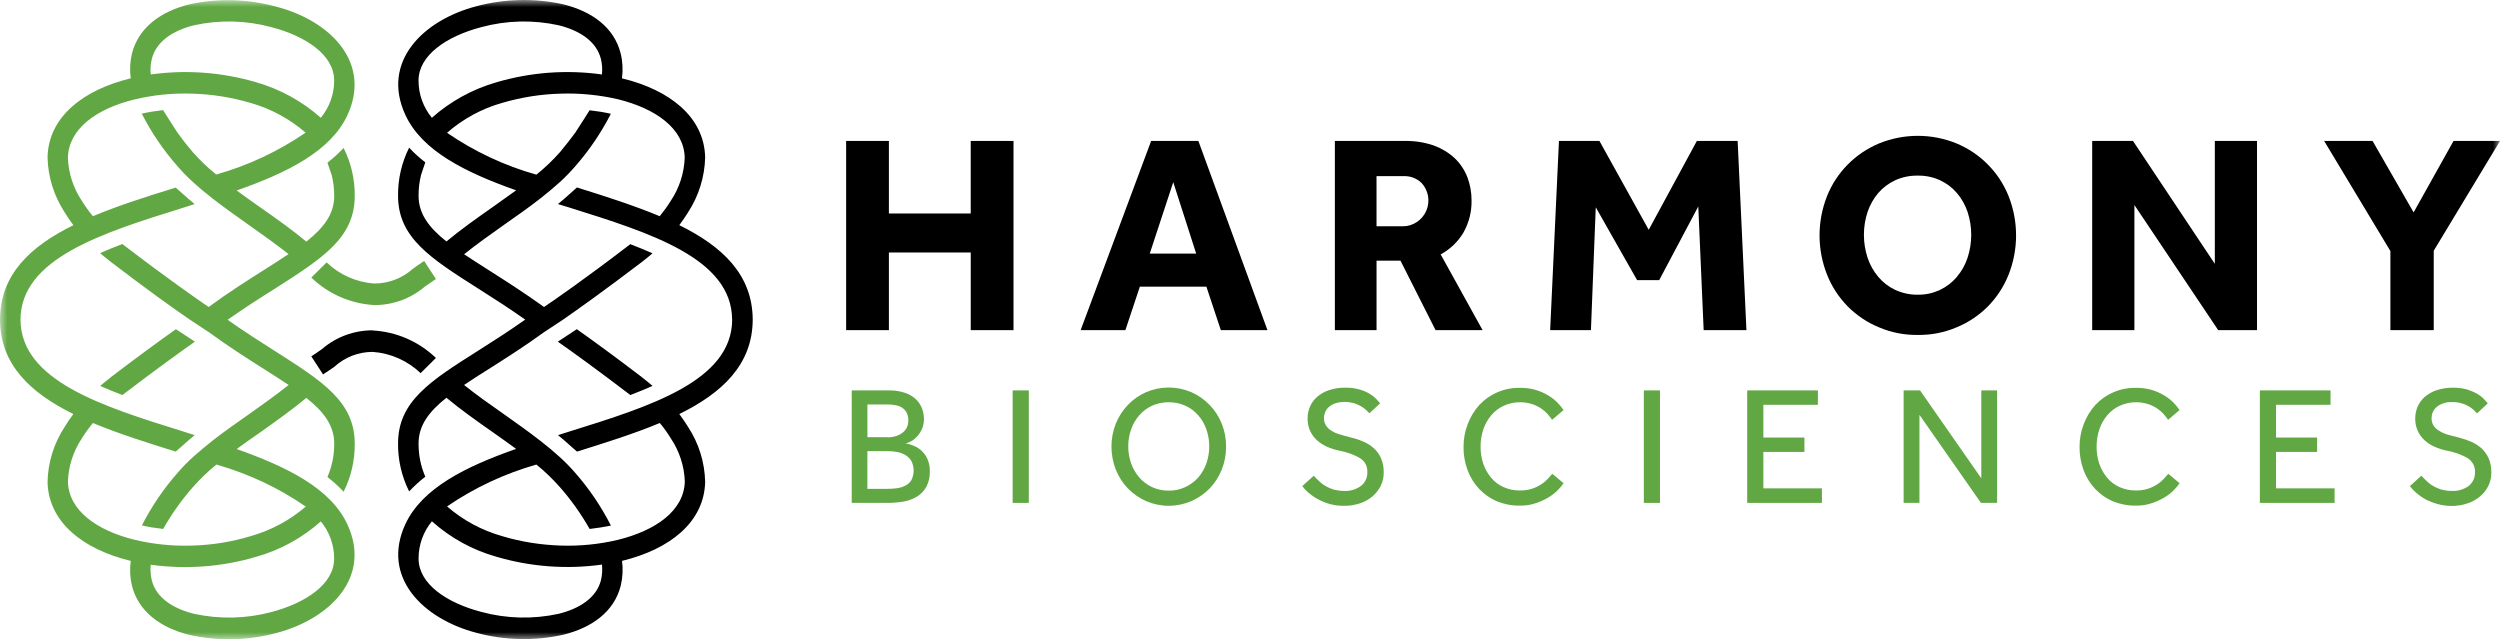 <?xml version="1.0" encoding="UTF-8"?>
<svg width="176px" height="45px" viewBox="0 0 176 45" version="1.1" xmlns="http://www.w3.org/2000/svg" xmlns:xlink="http://www.w3.org/1999/xlink">
    <title>Group</title>
    <defs>
        <polygon id="path-1" points="176 0 0 0 0 45 176 45"></polygon>
    </defs>
    <g id="Symbols" stroke="none" stroke-width="1" fill="none" fill-rule="evenodd">
        <g id="Footer-Sleep-and-Wakefulness----Desktop" transform="translate(-756, -347)">
            <g id="Group-4" transform="translate(427, 347)">
                <g id="Group" transform="translate(329, 0)">
                    <polygon id="Path" fill="#000000" fill-rule="nonzero" points="59.568 9.922 62.578 9.922 62.578 15.03 68.339 15.03 68.339 9.922 71.351 9.922 71.351 23.242 68.34 23.242 68.34 17.775 62.578 17.775 62.578 23.242 59.568 23.242"></polygon>
                    <path d="M81.041,9.922 L84.366,9.922 L89.229,23.242 L85.946,23.242 L84.931,20.183 L80.245,20.183 L79.227,23.242 L76.077,23.242 L81.041,9.922 Z M84.211,17.854 L82.597,12.825 L80.942,17.854 L84.211,17.854 Z" id="Shape" fill="#000000" fill-rule="nonzero"></path>
                    <g id="Clipped">
                        <mask id="mask-2" fill="white">
                            <use xlink:href="#path-1"></use>
                        </mask>
                        <g id="Path"></g>
                        <g id="Group" mask="url(#mask-2)" fill-rule="nonzero">
                            <g transform="translate(0, 0.001)">
                                <path d="M93.98,9.922 L98.924,9.922 C99.616,9.911 100.305,10.023 100.956,10.248 C101.502,10.451 102.002,10.754 102.423,11.148 C102.811,11.519 103.112,11.981 103.304,12.476 C103.499,12.993 103.599,13.544 103.597,14.096 C103.615,14.894 103.419,15.671 103.028,16.368 C102.643,17.021 102.088,17.549 101.423,17.909 L104.375,23.242 L101.064,23.242 L98.593,18.348 L96.909,18.348 L96.909,23.242 L93.975,23.242 L93.975,9.922 L93.98,9.922 Z M98.765,15.929 C99.115,15.929 99.458,15.828 99.751,15.626 C100.043,15.434 100.272,15.153 100.411,14.838 C100.551,14.512 100.593,14.152 100.535,13.803 C100.475,13.466 100.318,13.139 100.08,12.881 C99.905,12.712 99.698,12.588 99.471,12.498 C99.245,12.419 99.005,12.386 98.765,12.397 L96.907,12.397 L96.907,15.929 L98.765,15.929 Z" id="Shape" fill="#000000"></path>
                                <polygon id="Path" fill="#000000" points="109.75 9.922 112.6 9.922 116.07 16.177 119.459 9.922 122.33 9.922 122.949 23.242 119.938 23.242 119.559 14.534 116.807 19.721 115.252 19.721 112.341 14.591 112.002 23.242 109.131 23.242"></polygon>
                                <path d="M135.011,23.579 C134.07,23.591 133.139,23.411 132.272,23.039 C131.448,22.702 130.701,22.196 130.074,21.566 C129.447,20.924 128.954,20.171 128.624,19.338 C127.92,17.561 127.92,15.581 128.624,13.803 C128.956,12.971 129.451,12.217 130.076,11.587 C130.703,10.946 131.45,10.451 132.272,10.102 C134.029,9.382 135.997,9.382 137.754,10.102 C138.577,10.451 139.323,10.946 139.949,11.587 C140.576,12.217 141.07,12.971 141.403,13.803 C142.107,15.581 142.107,17.561 141.403,19.338 C141.073,20.171 140.58,20.924 139.953,21.566 C139.326,22.196 138.578,22.702 137.754,23.039 C136.888,23.411 135.955,23.591 135.016,23.579 M135.016,20.744 C135.54,20.756 136.057,20.643 136.534,20.429 C137.01,20.204 137.431,19.889 137.768,19.484 C138.099,19.091 138.353,18.641 138.516,18.146 C138.861,17.099 138.861,15.963 138.516,14.917 C138.354,14.433 138.101,13.983 137.768,13.589 C137.441,13.207 137.037,12.903 136.582,12.689 C136.089,12.464 135.551,12.352 135.007,12.363 C134.461,12.352 133.92,12.464 133.422,12.689 C132.964,12.903 132.556,13.207 132.226,13.589 C131.895,13.983 131.64,14.433 131.478,14.917 C131.133,15.963 131.133,17.099 131.478,18.146 C131.642,18.641 131.896,19.091 132.226,19.484 C132.555,19.878 132.963,20.193 133.422,20.407 C133.919,20.632 134.46,20.756 135.007,20.744" id="Shape" fill="#000000"></path>
                                <polygon id="Path" fill="#000000" points="147.291 9.922 150.162 9.922 155.924 18.573 155.924 9.922 158.894 9.922 158.894 23.242 156.162 23.242 150.262 14.433 150.262 23.242 147.29 23.242 147.29 9.922"></polygon>
                                <polygon id="Path" fill="#000000" points="168.284 17.673 163.62 9.922 167.028 9.922 169.918 14.951 172.729 9.922 176 9.922 171.335 17.651 171.335 23.242 168.284 23.242"></polygon>
                                <path d="M59.962,27.483 L62.64,27.483 C63.002,27.483 63.362,27.539 63.706,27.652 C63.981,27.742 64.235,27.888 64.452,28.079 C64.646,28.259 64.798,28.473 64.897,28.721 C64.997,28.968 65.047,29.238 65.045,29.508 C65.048,29.744 65.001,29.969 64.909,30.194 C64.827,30.386 64.715,30.554 64.576,30.712 C64.454,30.847 64.309,30.971 64.15,31.061 C64.028,31.128 63.893,31.184 63.753,31.207 C63.933,31.241 64.109,31.297 64.28,31.364 C64.721,31.522 65.081,31.859 65.282,32.287 C65.409,32.568 65.468,32.872 65.459,33.187 C65.472,33.547 65.393,33.918 65.228,34.244 C65.079,34.526 64.863,34.762 64.599,34.931 C64.312,35.111 63.992,35.234 63.656,35.302 C63.275,35.369 62.886,35.403 62.496,35.403 L59.961,35.403 L59.962,27.483 Z M62.475,30.791 C62.651,30.791 62.826,30.768 62.997,30.723 C63.166,30.678 63.326,30.611 63.471,30.509 C63.613,30.419 63.731,30.296 63.814,30.149 C63.906,29.981 63.951,29.789 63.944,29.598 C63.953,29.396 63.908,29.204 63.814,29.024 C63.731,28.878 63.613,28.766 63.471,28.676 C63.324,28.597 63.163,28.541 62.997,28.518 C62.824,28.484 62.65,28.473 62.475,28.473 L61.065,28.473 L61.065,30.779 L62.479,30.779 L62.475,30.791 Z M62.44,34.413 C62.653,34.413 62.867,34.402 63.08,34.379 C63.29,34.357 63.497,34.301 63.689,34.211 C63.873,34.132 64.031,33.997 64.146,33.828 C64.261,33.614 64.321,33.378 64.323,33.131 C64.324,32.894 64.264,32.647 64.151,32.433 C64.04,32.264 63.889,32.118 63.713,32.017 C63.531,31.916 63.332,31.848 63.126,31.814 C62.922,31.781 62.716,31.758 62.51,31.758 L61.064,31.758 L61.064,34.413 L62.44,34.413 Z" id="Shape" fill="#61A744"></path>
                                <polygon id="Path" fill="#61A744" points="72.428 27.483 71.29 27.483 71.29 35.403 72.428 35.403"></polygon>
                                <path d="M82.275,35.606 C81.728,35.606 81.187,35.493 80.687,35.279 C80.206,35.066 79.772,34.762 79.407,34.391 C79.04,34.008 78.751,33.558 78.553,33.063 C78.144,32.017 78.144,30.858 78.553,29.823 C78.751,29.328 79.038,28.889 79.401,28.507 C79.765,28.124 80.201,27.821 80.683,27.607 C81.186,27.393 81.728,27.281 82.277,27.281 C82.825,27.281 83.366,27.393 83.87,27.607 C84.353,27.821 84.789,28.124 85.155,28.507 C85.522,28.878 85.811,29.328 86.009,29.823 C86.216,30.329 86.32,30.881 86.316,31.443 C86.32,31.994 86.216,32.546 86.009,33.063 C85.812,33.558 85.523,34.008 85.155,34.391 C84.789,34.762 84.353,35.066 83.87,35.279 C83.367,35.493 82.825,35.606 82.275,35.606 L82.275,35.606 Z M82.275,34.537 C82.667,34.548 83.058,34.469 83.417,34.301 C83.776,34.143 84.096,33.907 84.355,33.614 C84.607,33.322 84.802,32.984 84.928,32.624 C85.064,32.242 85.133,31.837 85.13,31.432 C85.133,31.016 85.064,30.611 84.928,30.228 C84.802,29.857 84.607,29.519 84.355,29.238 C84.105,28.946 83.799,28.721 83.454,28.563 C83.083,28.394 82.681,28.316 82.275,28.316 C81.871,28.316 81.47,28.394 81.102,28.563 C80.76,28.721 80.455,28.946 80.206,29.238 C79.954,29.519 79.758,29.857 79.632,30.228 C79.495,30.611 79.427,31.016 79.43,31.432 C79.427,31.837 79.495,32.242 79.632,32.624 C79.759,32.984 79.954,33.322 80.206,33.614 C80.455,33.896 80.76,34.132 81.102,34.289 C81.469,34.458 81.87,34.548 82.275,34.537 Z" id="Shape" fill="#61A744"></path>
                                <path d="M92.478,33.479 C92.595,33.614 92.719,33.738 92.851,33.862 C92.993,33.997 93.15,34.121 93.318,34.211 C93.5,34.323 93.695,34.402 93.899,34.469 C94.127,34.526 94.363,34.559 94.6,34.559 C95.037,34.593 95.468,34.458 95.822,34.199 C95.965,34.087 96.079,33.941 96.155,33.772 C96.232,33.603 96.268,33.423 96.261,33.243 C96.272,33.052 96.232,32.861 96.145,32.681 C96.058,32.512 95.926,32.366 95.763,32.264 C95.321,32.006 94.834,31.826 94.329,31.736 C94.011,31.668 93.701,31.578 93.406,31.443 C93.142,31.319 92.899,31.162 92.689,30.971 C92.49,30.779 92.332,30.554 92.221,30.307 C92.107,30.037 92.05,29.756 92.054,29.463 C92.053,29.171 92.111,28.889 92.221,28.631 C92.334,28.361 92.504,28.136 92.719,27.944 C92.962,27.731 93.244,27.573 93.548,27.472 C93.919,27.348 94.308,27.281 94.698,27.292 C95.037,27.281 95.374,27.326 95.7,27.416 C95.951,27.483 96.191,27.584 96.417,27.719 C96.591,27.821 96.751,27.944 96.891,28.091 C97.009,28.214 97.099,28.316 97.163,28.394 L96.404,29.092 C96.357,29.036 96.286,28.968 96.192,28.878 C96.081,28.777 95.96,28.687 95.83,28.608 C95.669,28.518 95.498,28.439 95.32,28.383 C95.103,28.327 94.877,28.293 94.651,28.293 C94.429,28.293 94.209,28.327 93.999,28.394 C93.834,28.451 93.681,28.541 93.548,28.653 C93.435,28.754 93.346,28.878 93.288,29.024 C93.235,29.148 93.207,29.283 93.206,29.418 C93.2,29.598 93.243,29.778 93.33,29.924 C93.422,30.071 93.546,30.206 93.692,30.296 C93.874,30.419 94.071,30.509 94.278,30.566 C94.512,30.644 94.778,30.712 95.079,30.791 C95.372,30.858 95.66,30.948 95.939,31.072 C96.214,31.184 96.468,31.331 96.69,31.533 C96.915,31.724 97.094,31.972 97.218,32.242 C97.356,32.568 97.423,32.917 97.413,33.266 C97.417,33.592 97.344,33.918 97.2,34.211 C97.058,34.492 96.858,34.739 96.614,34.953 C96.353,35.167 96.054,35.336 95.733,35.437 C95.378,35.549 95.005,35.617 94.631,35.606 C94.29,35.617 93.948,35.572 93.618,35.482 C93.33,35.403 93.053,35.291 92.788,35.144 C92.555,35.021 92.337,34.874 92.137,34.706 C91.968,34.559 91.815,34.402 91.68,34.222 L92.486,33.491 L92.478,33.479 Z" id="Path" fill="#61A744"></path>
                                <path d="M110.075,34.019 C109.959,34.188 109.823,34.357 109.67,34.503 C109.47,34.706 109.248,34.874 109.007,35.021 C108.724,35.189 108.422,35.324 108.107,35.426 C107.743,35.549 107.363,35.606 106.981,35.594 C106.433,35.606 105.888,35.493 105.382,35.291 C104.912,35.088 104.488,34.796 104.137,34.424 C103.783,34.053 103.508,33.603 103.326,33.119 C103.127,32.591 103.028,32.039 103.033,31.477 C103.028,30.926 103.128,30.374 103.326,29.857 C103.51,29.362 103.786,28.912 104.137,28.518 C104.488,28.136 104.913,27.832 105.387,27.629 C105.897,27.404 106.449,27.292 107.005,27.303 C107.708,27.292 108.4,27.472 109.002,27.843 C109.234,27.978 109.449,28.147 109.642,28.338 C109.802,28.507 109.947,28.676 110.075,28.867 L109.268,29.553 C109.164,29.407 109.051,29.261 108.931,29.126 C108.793,28.979 108.636,28.844 108.463,28.732 C108.266,28.608 108.055,28.507 107.834,28.439 C107.57,28.361 107.293,28.316 107.017,28.316 C106.628,28.316 106.243,28.394 105.889,28.552 C105.537,28.709 105.223,28.946 104.973,29.249 C104.727,29.542 104.54,29.879 104.422,30.239 C104.294,30.633 104.23,31.038 104.233,31.454 C104.23,31.859 104.297,32.276 104.428,32.658 C104.549,33.018 104.736,33.344 104.98,33.637 C105.218,33.918 105.512,34.143 105.844,34.289 C106.202,34.447 106.589,34.537 106.981,34.526 C107.293,34.537 107.603,34.492 107.9,34.391 C108.131,34.312 108.351,34.199 108.551,34.064 C108.713,33.952 108.86,33.828 108.991,33.682 C109.105,33.547 109.203,33.434 109.284,33.356 L110.078,34.019 L110.075,34.019 Z" id="Path" fill="#61A744"></path>
                                <polygon id="Path" fill="#61A744" points="116.862 27.483 115.726 27.483 115.726 35.403 116.862 35.403"></polygon>
                                <polygon id="Path" fill="#61A744" points="123.004 27.483 127.98 27.483 127.98 28.496 124.141 28.496 124.141 30.802 127.032 30.802 127.032 31.814 124.141 31.814 124.141 34.379 128.264 34.379 128.264 35.403 123.004 35.403"></polygon>
                                <polygon id="Path" fill="#61A744" points="134.021 27.483 135.17 27.483 139.483 33.671 139.483 27.483 140.596 27.483 140.596 35.403 139.459 35.403 135.129 29.204 135.129 35.403 134.015 35.403 134.015 27.483"></polygon>
                                <path d="M153.441,34.019 C153.326,34.188 153.19,34.357 153.038,34.503 C152.838,34.706 152.615,34.874 152.375,35.021 C152.092,35.189 151.79,35.324 151.474,35.426 C151.11,35.549 150.73,35.606 150.348,35.594 C149.8,35.606 149.256,35.493 148.749,35.291 C148.278,35.088 147.855,34.796 147.504,34.424 C147.151,34.053 146.875,33.603 146.693,33.119 C146.495,32.591 146.396,32.039 146.4,31.477 C146.396,30.926 146.496,30.374 146.693,29.857 C146.878,29.362 147.153,28.912 147.504,28.518 C147.855,28.136 148.281,27.832 148.755,27.629 C149.265,27.404 149.816,27.292 150.372,27.303 C151.075,27.292 151.767,27.472 152.369,27.843 C152.602,27.978 152.816,28.147 153.009,28.338 C153.169,28.507 153.314,28.676 153.441,28.867 L152.635,29.553 C152.531,29.407 152.419,29.261 152.298,29.126 C152.16,28.979 152.003,28.844 151.83,28.732 C151.633,28.608 151.422,28.507 151.201,28.439 C150.937,28.361 150.661,28.316 150.383,28.316 C149.996,28.316 149.611,28.394 149.257,28.552 C148.904,28.709 148.591,28.946 148.34,29.249 C148.094,29.542 147.908,29.879 147.79,30.239 C147.662,30.633 147.598,31.038 147.6,31.454 C147.598,31.859 147.664,32.276 147.795,32.658 C147.917,33.018 148.103,33.344 148.347,33.637 C148.585,33.918 148.879,34.143 149.212,34.289 C149.569,34.447 149.956,34.537 150.348,34.526 C150.661,34.537 150.971,34.492 151.267,34.391 C151.499,34.312 151.718,34.199 151.919,34.064 C152.079,33.952 152.228,33.828 152.358,33.682 C152.473,33.547 152.57,33.434 152.651,33.356 L153.445,34.019 L153.441,34.019 Z" id="Path" fill="#61A744"></path>
                                <polygon id="Path" fill="#61A744" points="159.094 27.483 164.07 27.483 164.07 28.496 160.232 28.496 160.232 30.802 163.123 30.802 163.123 31.814 160.232 31.814 160.232 34.379 164.355 34.379 164.355 35.403 159.094 35.403"></polygon>
                                <path d="M170.458,33.479 C170.575,33.614 170.699,33.738 170.831,33.862 C170.972,33.997 171.13,34.121 171.298,34.211 C171.48,34.323 171.676,34.402 171.879,34.469 C172.107,34.526 172.343,34.559 172.58,34.559 C173.014,34.593 173.446,34.458 173.8,34.211 C173.942,34.087 174.057,33.941 174.133,33.783 C174.21,33.614 174.245,33.434 174.239,33.243 C174.25,33.052 174.21,32.861 174.122,32.692 C174.034,32.512 173.903,32.377 173.741,32.264 C173.297,32.006 172.812,31.826 172.307,31.736 C171.989,31.679 171.679,31.578 171.382,31.443 C171.118,31.331 170.877,31.173 170.666,30.971 C170.468,30.779 170.309,30.566 170.198,30.307 C170.084,30.048 170.028,29.756 170.032,29.463 C170.031,29.182 170.087,28.901 170.198,28.631 C170.311,28.372 170.482,28.136 170.696,27.944 C170.94,27.742 171.221,27.573 171.525,27.472 C171.896,27.348 172.285,27.292 172.676,27.292 C173.014,27.292 173.351,27.326 173.677,27.416 C173.928,27.494 174.169,27.596 174.394,27.719 C174.568,27.821 174.727,27.944 174.868,28.091 C174.987,28.214 175.077,28.316 175.14,28.394 L174.381,29.103 C174.334,29.047 174.262,28.968 174.169,28.878 C174.058,28.777 173.937,28.687 173.807,28.608 C173.647,28.518 173.475,28.439 173.296,28.394 C173.08,28.327 172.854,28.304 172.628,28.304 C172.407,28.293 172.185,28.327 171.975,28.406 C171.81,28.462 171.658,28.552 171.525,28.664 C171.412,28.766 171.323,28.889 171.266,29.024 C171.212,29.148 171.184,29.294 171.182,29.429 C171.177,29.609 171.221,29.778 171.307,29.936 C171.399,30.082 171.523,30.206 171.669,30.296 C171.851,30.419 172.048,30.509 172.255,30.577 C172.489,30.644 172.755,30.723 173.056,30.791 C173.349,30.869 173.637,30.959 173.915,31.072 C174.19,31.184 174.444,31.342 174.668,31.533 C174.891,31.736 175.071,31.972 175.195,32.253 C175.334,32.568 175.4,32.917 175.39,33.277 C175.395,33.603 175.322,33.918 175.177,34.211 C175.035,34.492 174.835,34.751 174.59,34.953 C174.331,35.167 174.032,35.336 173.711,35.437 C173.355,35.561 172.983,35.617 172.609,35.617 C172.266,35.617 171.926,35.572 171.596,35.482 C171.308,35.403 171.03,35.291 170.766,35.156 C170.533,35.032 170.314,34.874 170.114,34.706 C169.946,34.559 169.792,34.402 169.657,34.222 L170.464,33.491 L170.458,33.479 Z" id="Path" fill="#61A744"></path>
                                <path d="M7.734,26.606 C9.704,25.098 11.272,23.962 12.384,23.174 L13.722,24.052 C12.629,24.817 10.903,26.066 8.616,27.809 C8.084,27.607 7.561,27.393 7.052,27.168 C7.269,26.977 7.497,26.797 7.736,26.617 M22.586,8.291 C21.281,7.132 19.728,6.277 18.045,5.793 C15.636,5.084 13.102,4.893 10.614,5.242 C10.575,4.871 10.6,4.511 10.687,4.151 C10.995,2.924 12.161,2.148 13.663,1.777 C15.464,1.383 17.332,1.428 19.111,1.912 C21.527,2.542 23.526,3.869 23.526,5.669 C23.527,6.626 23.195,7.548 22.586,8.291 Z M9.203,39.487 C9.123,40.072 9.152,40.668 9.289,41.231 C9.753,43.076 11.331,44.201 13.334,44.696 C15.357,45.146 17.457,45.101 19.458,44.561 C23.235,43.571 26.179,40.634 24.458,36.922 C23.284,34.379 20.22,32.872 16.661,31.612 C17.199,31.218 17.755,30.824 18.313,30.442 C19.439,29.643 20.562,28.844 21.566,28.012 C22.8,28.991 23.529,29.958 23.529,31.229 C23.534,32.039 23.372,32.838 23.053,33.581 C23.459,33.896 23.84,34.244 24.191,34.616 C24.717,33.569 24.985,32.411 24.973,31.229 C24.973,28.282 22.708,26.842 19.324,24.693 C18.316,24.052 17.2,23.343 16.022,22.511 C17.195,21.689 18.317,20.969 19.324,20.339 C22.708,18.179 24.973,16.751 24.973,13.792 C24.985,12.622 24.717,11.463 24.191,10.417 C23.841,10.788 23.46,11.137 23.053,11.452 C23.053,11.452 23.339,12.273 23.356,12.341 C23.472,12.813 23.53,13.308 23.529,13.792 C23.529,15.063 22.8,16.031 21.566,17.009 C20.568,16.177 19.439,15.378 18.313,14.591 C17.755,14.197 17.199,13.803 16.661,13.409 C20.221,12.161 23.28,10.642 24.458,8.111 C26.179,4.387 23.237,1.451 19.458,0.472 C17.461,-0.079 15.361,-0.136 13.337,0.303 C11.336,0.798 9.759,1.923 9.289,3.768 C9.152,4.342 9.123,4.927 9.203,5.512 C9.192,5.512 9.178,5.512 9.167,5.523 C5.89,6.322 3.417,8.201 3.347,11.069 C3.378,12.453 3.795,13.792 4.554,14.951 C4.742,15.266 4.947,15.558 5.167,15.851 C2.151,17.336 0.011,19.316 0,22.499 C0.011,25.672 2.151,27.663 5.166,29.148 C4.946,29.441 4.741,29.733 4.554,30.048 C3.795,31.207 3.378,32.546 3.347,33.929 C3.417,36.798 5.889,38.677 9.167,39.476 L9.203,39.487 M22.586,36.708 C23.195,37.439 23.526,38.373 23.524,39.329 C23.524,41.118 21.527,42.446 19.11,43.087 C17.331,43.559 15.463,43.604 13.662,43.211 C12.16,42.839 10.992,42.074 10.685,40.848 C10.598,40.488 10.574,40.117 10.612,39.757 C13.102,40.094 15.634,39.914 18.044,39.194 C19.728,38.722 21.281,37.867 22.586,36.708 Z M1.443,22.499 C1.465,18.191 7.19,16.402 12.858,14.636 L13.705,14.366 C13.416,14.129 13.133,13.882 12.856,13.634 L12.367,13.207 C10.355,13.826 8.34,14.467 6.54,15.221 C6.254,14.872 5.993,14.512 5.757,14.129 C5.156,13.229 4.818,12.183 4.779,11.103 C4.83,9.044 6.833,7.638 9.484,6.997 C10.802,6.682 12.156,6.547 13.509,6.592 C14.909,6.626 16.297,6.851 17.639,7.244 C19.068,7.649 20.391,8.369 21.515,9.337 C19.592,10.653 17.466,11.654 15.224,12.284 C14.625,11.812 14.069,11.272 13.562,10.698 C13.157,10.226 12.798,9.764 12.486,9.326 C12.41,9.224 11.48,7.751 11.48,7.751 C10.975,7.807 10.475,7.886 9.981,7.998 C10.66,9.337 11.504,10.574 12.494,11.699 C12.832,12.093 13.195,12.464 13.579,12.813 C13.97,13.173 14.427,13.556 14.947,13.961 C15.757,14.591 16.632,15.209 17.505,15.828 C18.473,16.514 19.444,17.201 20.313,17.887 C19.781,18.247 19.2,18.618 18.571,19.012 C17.406,19.754 16.096,20.576 14.688,21.611 C13.862,21.048 11.772,19.597 8.612,17.178 C8.081,17.381 7.556,17.594 7.048,17.819 C7.265,18.011 7.493,18.191 7.732,18.382 C10.363,20.396 12.275,21.757 13.343,22.488 L14.69,23.377 C16.099,24.401 17.405,25.233 18.577,25.976 C19.206,26.381 19.789,26.741 20.321,27.101 C19.449,27.798 18.478,28.484 17.512,29.171 C16.637,29.778 15.764,30.397 14.954,31.027 C14.434,31.443 13.977,31.826 13.586,32.174 C13.201,32.523 12.84,32.894 12.501,33.288 C11.511,34.413 10.666,35.662 9.988,36.989 C10.482,37.102 10.982,37.181 11.486,37.237 C12.08,36.191 12.78,35.201 13.572,34.301 C14.08,33.727 14.636,33.187 15.235,32.703 C17.478,33.344 19.603,34.334 21.526,35.662 C20.401,36.629 19.078,37.338 17.65,37.743 C16.308,38.148 14.919,38.373 13.519,38.407 C12.162,38.452 10.806,38.317 9.485,38.002 C6.832,37.349 4.831,35.954 4.781,33.896 C4.819,32.816 5.157,31.769 5.758,30.869 C5.993,30.487 6.254,30.127 6.541,29.778 C8.342,30.532 10.354,31.162 12.369,31.792 L12.858,31.364 C13.134,31.117 13.417,30.869 13.707,30.633 C13.425,30.543 13.142,30.453 12.86,30.363 C7.19,28.597 1.467,26.808 1.443,22.499" id="Shape" fill="#61A744"></path>
                                <path d="M45.256,26.606 C45.496,26.797 45.724,26.977 45.94,27.168 C45.427,27.393 44.904,27.607 44.376,27.809 C42.089,26.066 40.367,24.817 39.271,24.052 L40.609,23.174 C41.72,23.962 43.289,25.098 45.259,26.606 M30.403,8.291 C29.795,7.548 29.463,6.626 29.465,5.669 C29.465,3.881 31.462,2.542 33.879,1.912 C35.657,1.428 37.526,1.383 39.326,1.777 C40.828,2.148 41.997,2.924 42.304,4.151 C42.39,4.499 42.415,4.871 42.376,5.242 C39.888,4.893 37.355,5.084 34.945,5.793 C33.263,6.277 31.709,7.132 30.403,8.291 M43.787,39.487 L43.823,39.476 C47.1,38.677 49.572,36.798 49.643,33.929 C49.614,32.546 49.196,31.207 48.437,30.048 C48.248,29.744 48.043,29.441 47.824,29.148 C50.838,27.663 52.978,25.672 52.991,22.499 C52.978,19.327 50.839,17.336 47.823,15.851 C48.043,15.558 48.248,15.254 48.437,14.951 C49.194,13.792 49.613,12.442 49.643,11.069 C49.572,8.201 47.101,6.322 43.823,5.523 L43.787,5.512 C43.865,4.927 43.835,4.331 43.696,3.768 C43.233,1.912 41.653,0.798 39.652,0.303 C37.632,-0.147 35.535,-0.091 33.538,0.438 C29.759,1.428 26.816,4.364 28.538,8.088 C29.712,10.631 32.776,12.138 36.335,13.398 C35.797,13.781 35.241,14.186 34.682,14.579 C33.557,15.367 32.428,16.166 31.429,16.998 C30.197,16.019 29.467,15.052 29.467,13.781 C29.465,13.286 29.523,12.802 29.639,12.329 C29.657,12.251 29.942,11.429 29.941,11.429 C29.536,11.114 29.155,10.777 28.804,10.394 C28.279,11.441 28.01,12.599 28.023,13.781 C28.023,16.728 30.288,18.168 33.67,20.317 C34.68,20.958 35.796,21.667 36.974,22.499 C35.8,23.332 34.679,24.041 33.67,24.682 C30.288,26.819 28.023,28.259 28.023,31.218 C28.011,32.388 28.279,33.547 28.804,34.593 C29.155,34.222 29.536,33.873 29.941,33.558 C29.622,32.827 29.462,32.028 29.467,31.218 C29.467,29.947 30.197,28.979 31.429,28.001 C32.43,28.833 33.557,29.632 34.682,30.419 C35.241,30.813 35.797,31.207 36.335,31.601 C32.775,32.849 29.714,34.368 28.538,36.899 C26.815,40.623 29.759,43.559 33.538,44.549 C35.536,45.089 37.634,45.134 39.655,44.684 C41.657,44.189 43.235,43.076 43.7,41.231 C43.838,40.657 43.868,40.061 43.791,39.476 M30.405,36.697 C31.711,37.867 33.265,38.722 34.947,39.194 C37.358,39.903 39.891,40.094 42.379,39.746 C42.418,40.117 42.393,40.488 42.307,40.848 C41.998,42.063 40.831,42.839 39.329,43.211 C37.529,43.604 35.661,43.559 33.882,43.076 C31.465,42.446 29.467,41.118 29.467,39.318 C29.466,38.362 29.797,37.439 30.405,36.697 Z M51.546,22.499 C51.524,26.808 45.799,28.597 40.131,30.363 L39.284,30.633 C39.573,30.869 39.856,31.106 40.134,31.364 L40.622,31.792 C42.633,31.162 44.648,30.532 46.451,29.778 C46.736,30.116 46.998,30.487 47.232,30.869 C47.833,31.769 48.173,32.816 48.211,33.896 C48.159,35.954 46.157,37.349 43.507,38.002 C42.188,38.317 40.834,38.452 39.481,38.407 C38.081,38.362 36.693,38.148 35.351,37.743 C33.922,37.338 32.599,36.629 31.474,35.651 C33.396,34.334 35.519,33.344 37.761,32.703 C38.36,33.187 38.916,33.727 39.424,34.301 C40.216,35.201 40.915,36.191 41.509,37.237 C42.014,37.181 42.514,37.102 43.008,37.001 C42.329,35.662 41.485,34.413 40.495,33.288 C40.155,32.894 39.791,32.523 39.405,32.174 C39.014,31.814 38.555,31.432 38.035,31.027 C37.227,30.397 36.35,29.778 35.478,29.159 C34.509,28.484 33.539,27.798 32.67,27.101 C33.201,26.741 33.784,26.369 34.412,25.976 C35.578,25.233 36.887,24.412 38.296,23.388 L39.643,22.499 C40.711,21.757 42.623,20.396 45.253,18.393 C45.494,18.202 45.723,18.022 45.938,17.831 C45.426,17.606 44.902,17.392 44.374,17.189 C41.214,19.608 39.124,21.059 38.298,21.611 C36.89,20.598 35.581,19.766 34.415,19.023 C33.787,18.618 33.204,18.258 32.673,17.898 C33.542,17.201 34.513,16.514 35.481,15.828 C36.355,15.221 37.229,14.602 38.039,13.972 C38.559,13.567 39.016,13.173 39.408,12.824 C39.791,12.476 40.153,12.104 40.492,11.711 C41.481,10.586 42.326,9.337 43.005,8.009 C42.51,7.897 42.01,7.818 41.507,7.762 C41.507,7.762 40.576,9.236 40.5,9.337 C40.185,9.764 39.826,10.226 39.424,10.709 C38.917,11.283 38.361,11.812 37.762,12.296 C35.519,11.666 33.394,10.664 31.471,9.348 C32.593,8.369 33.916,7.649 35.346,7.244 C36.687,6.851 38.077,6.626 39.476,6.592 C40.83,6.547 42.183,6.682 43.501,6.986 C46.151,7.638 48.155,9.044 48.204,11.092 C48.166,12.183 47.828,13.229 47.227,14.129 C46.991,14.512 46.73,14.872 46.445,15.221 C44.643,14.467 42.632,13.826 40.617,13.196 L40.128,13.634 C39.852,13.882 39.569,14.129 39.28,14.366 L40.126,14.624 C45.797,16.402 51.519,18.191 51.541,22.499" id="Shape" fill="#000000"></path>
                                <path d="M26.366,21.476 C24.697,21.386 23.116,20.699 21.916,19.541 L22.992,18.472 C23.908,19.349 25.102,19.878 26.367,19.957 C27.363,19.957 28.324,19.586 29.063,18.922 C29.298,18.753 29.565,18.562 29.861,18.371 L30.687,19.642 C30.411,19.822 30.166,19.991 29.929,20.159 C28.937,21.014 27.673,21.476 26.367,21.476" id="Path" fill="#61A744"></path>
                                <path d="M26.237,23.264 C27.906,23.354 29.486,24.041 30.687,25.199 L29.611,26.268 C28.694,25.391 27.5,24.862 26.237,24.772 C25.24,24.772 24.28,25.143 23.541,25.818 C23.305,25.987 23.039,26.167 22.742,26.358 L21.917,25.087 C22.193,24.907 22.438,24.738 22.675,24.569 C23.666,23.714 24.93,23.253 26.237,23.253" id="Path" fill="#000000"></path>
                            </g>
                        </g>
                    </g>
                </g>
            </g>
        </g>
    </g>
</svg>